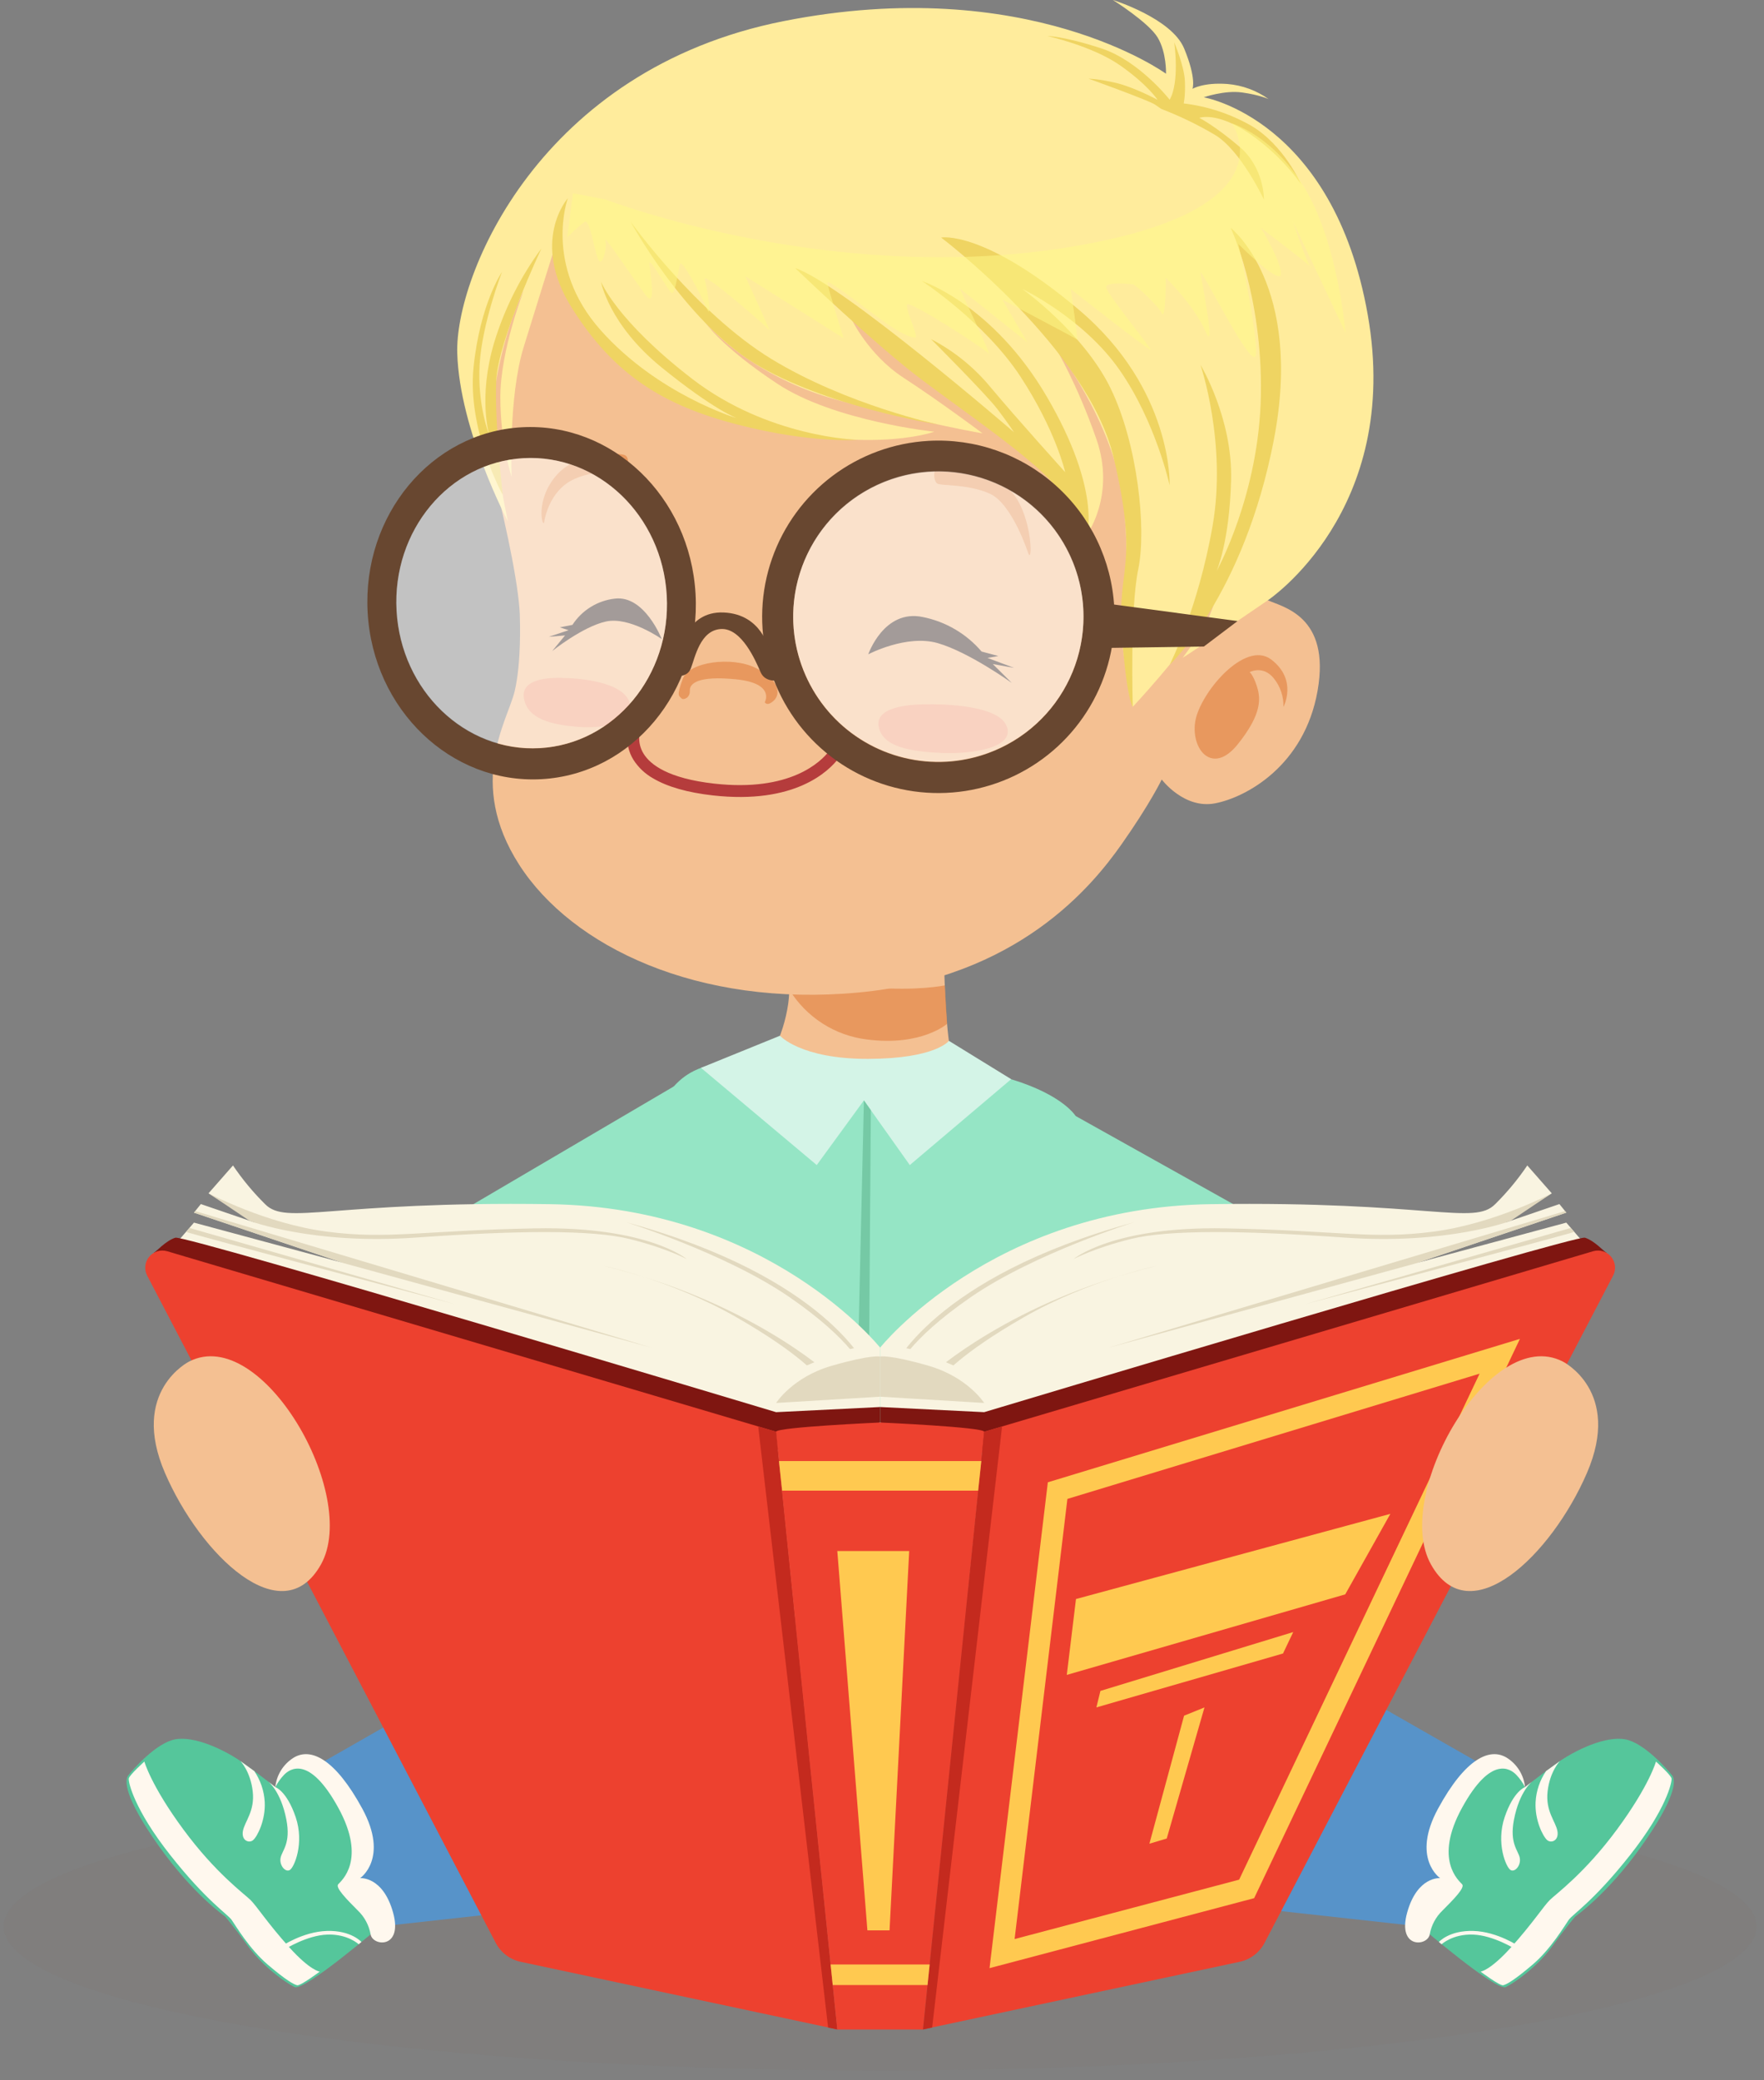 <?xml version="1.0" encoding="UTF-8"?> <svg xmlns="http://www.w3.org/2000/svg" width="151" height="178" viewBox="0 0 151 178" fill="none"><rect x="0" y="0" width="151" height="178" fill="#808080" stroke="none"/><path opacity="0.11" d="M75.338 177.19C116.772 177.19 150.362 171.671 150.362 164.862C150.362 158.054 116.772 152.534 75.338 152.534C33.904 152.534 0.315 158.054 0.315 164.862C0.315 171.671 33.904 177.19 75.338 177.19Z" fill="#7F6E65"></path><path d="M121.586 164.862L103.104 162.824L113.422 143.331L128.502 151.944L121.586 164.862Z" fill="#5793C9"></path><path d="M32.528 164.862L51.01 162.824L40.692 143.331L25.612 151.944L32.528 164.862Z" fill="#5793C9"></path><path d="M92.075 95.503L110.702 105.916L73.901 117.138L37.057 105.084L57.674 92.975L92.075 95.503Z" fill="#95E5C5"></path><path d="M121.59 164.862C121.59 164.862 128.081 170.439 128.902 170.043C129.723 169.647 131.671 168.231 132.903 166.52C134.134 164.81 134.857 163.995 134.857 163.995C134.857 163.995 137.569 162.139 140.52 157.977C143.47 153.814 143.476 152.362 143.13 151.923C142.784 151.484 140.787 149.173 139.147 148.852C137.506 148.531 134.894 149.693 133.123 150.987C131.352 152.282 130.542 152.945 130.542 152.945L130.031 151.839C129.935 151.63 129.796 151.443 129.624 151.29C129.453 151.137 129.251 151.021 129.033 150.949C128.814 150.876 128.583 150.85 128.354 150.871C128.125 150.892 127.903 150.959 127.701 151.07C126.65 151.649 125.324 152.862 124.295 155.424C122.486 159.949 124.384 160.981 124.384 160.981C124.384 160.981 121.385 161.618 121.59 164.862Z" fill="#55C69B"></path><path d="M126.74 168.723C126.74 168.723 127.543 168.656 129.37 166.622C131.196 164.587 132.134 163.121 132.664 162.597C133.195 162.074 135.656 160.303 138.424 156.547C141.192 152.792 141.753 150.748 141.753 150.748C141.753 150.748 143.028 151.892 143.085 152.193C143.142 152.494 142.635 154.826 139.528 158.761C136.422 162.696 134.636 163.797 134.283 164.297C133.93 164.797 132.765 166.781 131.193 168.124C129.621 169.467 128.952 169.827 128.672 169.892C128.393 169.956 126.74 168.723 126.74 168.723Z" fill="#FFF8EE"></path><path d="M122.386 165.539C122.524 164.759 122.907 164.043 123.48 163.495C124.46 162.513 125.412 161.542 125.163 161.253C124.914 160.964 122.685 159.182 125.163 154.683C127.64 150.183 129.298 151.365 129.799 151.886C130.099 152.2 130.351 152.557 130.546 152.946C130.496 152.435 130.33 151.943 130.061 151.506C129.791 151.07 129.426 150.701 128.992 150.427C127.511 149.511 125.423 150.508 123.103 154.769C120.783 159.03 123.273 160.724 123.273 160.724C123.273 160.724 121.323 160.545 120.455 163.668C119.588 166.79 122.2 166.577 122.386 165.539Z" fill="#FFF8EE"></path><path d="M130.538 152.938C130.538 152.938 129.565 153.256 128.803 155.497C128.041 157.737 128.925 159.799 129.3 160.026C129.674 160.254 130.212 159.637 130.094 158.998C129.976 158.358 129.198 157.777 129.597 155.719C130.076 153.258 131.157 152.453 131.157 152.453L130.538 152.938Z" fill="#FFF8EE"></path><path d="M132.346 151.561C131.813 152.342 131.503 153.253 131.449 154.198C131.363 155.772 132.089 157.166 132.437 157.467C132.785 157.768 133.461 157.516 133.317 156.698C133.174 155.881 132.278 155.006 132.477 153.292C132.676 151.579 133.522 150.716 133.522 150.716L132.346 151.561Z" fill="#FFF8EE"></path><path d="M123.171 166.188C123.171 166.188 124.042 165.184 126.122 165.243C128.201 165.302 130.065 166.584 130.065 166.584L129.73 166.81C129.73 166.81 127.851 165.618 126.098 165.555C124.345 165.492 123.399 166.385 123.399 166.385L123.171 166.188Z" fill="#FFF8EE"></path><path d="M32.525 164.862C32.525 164.862 26.034 170.439 25.213 170.043C24.392 169.647 22.443 168.231 21.212 166.52C19.98 164.81 19.258 163.995 19.258 163.995C19.258 163.995 16.545 162.139 13.595 157.977C10.644 153.814 10.639 152.362 10.985 151.923C11.331 151.484 13.328 149.173 14.968 148.852C16.608 148.531 19.22 149.693 20.991 150.987C22.762 152.282 23.573 152.945 23.573 152.945L24.083 151.839C24.18 151.63 24.318 151.443 24.49 151.29C24.662 151.137 24.863 151.021 25.082 150.949C25.3 150.876 25.531 150.85 25.76 150.871C25.989 150.892 26.212 150.959 26.414 151.07C27.464 151.649 28.791 152.862 29.82 155.424C31.629 159.949 29.73 160.981 29.73 160.981C29.73 160.981 32.726 161.618 32.525 164.862Z" fill="#55C69B"></path><path d="M27.371 168.723C27.371 168.723 26.568 168.656 24.741 166.622C22.915 164.587 21.977 163.121 21.447 162.597C20.916 162.074 18.455 160.303 15.687 156.547C12.919 152.792 12.358 150.748 12.358 150.748C12.358 150.748 11.084 151.892 11.026 152.193C10.969 152.494 11.476 154.826 14.583 158.761C17.689 162.696 19.475 163.797 19.828 164.297C20.181 164.797 21.346 166.781 22.918 168.124C24.491 169.467 25.159 169.827 25.439 169.892C25.718 169.956 27.371 168.723 27.371 168.723Z" fill="#FFF8EE"></path><path d="M31.725 165.539C31.587 164.759 31.204 164.043 30.631 163.495C29.651 162.513 28.699 161.542 28.948 161.253C29.197 160.964 31.426 159.182 28.948 154.683C26.471 150.183 24.813 151.365 24.312 151.886C24.012 152.2 23.76 152.557 23.565 152.946C23.615 152.435 23.781 151.943 24.05 151.506C24.32 151.07 24.685 150.701 25.119 150.427C26.6 149.511 28.688 150.508 31.008 154.769C33.328 159.03 30.829 160.724 30.829 160.724C30.829 160.724 32.779 160.545 33.647 163.668C34.514 166.79 31.911 166.577 31.725 165.539Z" fill="#FFF8EE"></path><path d="M23.573 152.938C23.573 152.938 24.546 153.256 25.308 155.497C26.07 157.737 25.186 159.799 24.811 160.026C24.437 160.254 23.899 159.637 24.017 158.998C24.135 158.358 24.913 157.777 24.514 155.719C24.035 153.258 22.954 152.453 22.954 152.453L23.573 152.938Z" fill="#FFF8EE"></path><path d="M21.764 151.561C22.297 152.342 22.607 153.253 22.66 154.198C22.746 155.772 22.02 157.166 21.672 157.467C21.325 157.768 20.649 157.516 20.792 156.698C20.936 155.881 21.832 155.006 21.633 153.292C21.434 151.579 20.588 150.716 20.588 150.716L21.764 151.561Z" fill="#FFF8EE"></path><path d="M30.94 166.188C30.94 166.188 30.069 165.184 27.99 165.243C25.91 165.302 24.046 166.584 24.046 166.584L24.381 166.81C24.381 166.81 26.26 165.618 28.013 165.555C29.766 165.492 30.704 166.383 30.704 166.383L30.94 166.188Z" fill="#FFF8EE"></path><path d="M66.217 89.89C66.847 88.633 67.271 87.282 67.472 85.891C67.79 83.637 67.273 80.627 67.273 80.627L80.831 83.099C80.831 83.099 80.989 89.169 81.494 90.306C81.824 91.01 82.356 91.6 83.022 92.002C83.022 92.002 80.053 94.938 79.187 95.408C78.321 95.877 69.195 94.623 68.645 94.266C68.094 93.909 65.597 91.371 65.597 91.371L66.217 89.89Z" fill="#F4C092"></path><path opacity="0.63" d="M81.076 87.613C81.076 87.613 78.891 89.56 74.207 88.954C72.853 88.788 71.554 88.321 70.406 87.585C69.258 86.849 68.29 85.864 67.574 84.703L67.539 82.961C69.853 83.758 72.254 84.276 74.691 84.506C78.497 84.823 80.881 84.327 80.881 84.327L81.076 87.613Z" fill="#E28140"></path><path d="M92.074 95.503C92.074 95.503 89.726 91.559 77.518 90.971C63.259 90.279 59.966 90.433 57.673 92.975C55.381 95.517 45.734 116.369 46.405 131.786C47.075 147.202 100.005 131.976 100.005 131.976C100.005 131.976 99.25 113.578 92.074 95.503Z" fill="#95E5C5"></path><path d="M81.23 89.072C81.23 89.072 80.092 90.601 74.313 90.615C68.533 90.629 66.767 88.634 66.767 88.634L60.004 91.382L69.915 99.702L73.951 94.168L77.88 99.702L86.558 92.352L81.23 89.072Z" fill="#D4F4E7"></path><path d="M73.951 94.168L73.205 126.633H74.313L74.546 95.006L73.951 94.168Z" fill="#75C9A5"></path><path d="M44.505 53.008C44.505 53.008 44.645 56.688 44.05 59.174C43.454 61.661 39.926 66.96 44.437 73.992C48.947 81.025 59.755 86.209 73.456 84.938C87.157 83.667 93.51 75.785 95.969 72.304C98.429 68.822 99.445 66.709 99.445 66.709C99.445 66.709 101.36 69.258 104.013 68.747C106.666 68.236 111.65 65.544 112.784 59.124C113.919 52.705 109.789 51.954 108.539 51.371C107.29 50.788 106.465 50.95 106.465 50.95C106.465 50.95 117.685 36.967 109.541 20.296C101.398 3.624 75.709 -1.036 57.442 10.513C39.175 22.063 41.309 37.086 42.37 41.259C43.431 45.432 44.516 50.672 44.505 53.008Z" fill="#F4C092"></path><path opacity="0.63" d="M65.466 60.092C65.466 60.092 66.402 58.478 62.994 58.132C59.746 57.81 59.02 58.491 59.05 59.108C59.081 59.724 58.503 59.918 58.364 59.785C58.093 59.529 57.903 59.566 58.448 58.093C58.993 56.619 62.646 56.162 64.661 57.148C66.676 58.134 66.853 59.375 66.251 59.941C65.649 60.508 65.466 60.092 65.466 60.092Z" fill="#E28140"></path><path opacity="0.63" d="M88.014 47.334C88.014 47.334 86.655 43.112 84.735 42.25C82.815 41.387 80.553 41.599 80.226 41.379C79.9 41.158 79.76 39.944 80.599 39.622C81.438 39.299 85.201 40.238 86.789 42.329C88.377 44.419 88.403 48.357 88.014 47.334Z" fill="#E28140"></path><path opacity="0.63" d="M46.579 44.694C46.579 44.694 46.914 41.996 49.162 40.994C51.41 39.992 52.52 40.814 53.151 40.635C53.782 40.456 53.963 39.183 53.51 38.961C53.056 38.739 49.424 38.561 47.594 40.718C45.764 42.874 46.468 45.222 46.579 44.694Z" fill="#E28140"></path><path opacity="0.23" d="M79.536 60.274C79.536 60.274 85.23 60.133 86.133 62.056C87.036 63.98 83.225 64.548 80.622 64.435C78.019 64.322 75.494 63.944 75.209 62.133C74.924 60.323 78.446 60.26 79.536 60.274Z" fill="#ED3737"></path><path opacity="0.23" d="M48.357 58.024C48.357 58.024 53.044 58.056 53.847 59.996C54.651 61.936 51.53 62.387 49.379 62.196C47.227 62.004 45.137 61.548 44.847 59.74C44.556 57.931 47.459 57.976 48.357 58.024Z" fill="#ED3737"></path><path d="M74.326 55.993C74.326 55.993 77.595 54.268 80.268 55.035C82.941 55.803 86.609 58.441 86.609 58.441L84.984 56.828L86.797 57.152L84.526 56.301L85.458 56.14L84.024 55.756C82.724 54.234 80.95 53.193 78.986 52.802C75.659 52.108 74.326 55.993 74.326 55.993Z" fill="#3F2F29"></path><path d="M56.643 54.686C56.643 54.686 53.893 52.743 51.878 53.185C49.863 53.628 47.269 55.715 47.269 55.715L48.37 54.376L46.982 54.494L48.674 53.931L47.925 53.686L49.001 53.474C49.403 52.854 49.938 52.331 50.566 51.943C51.195 51.554 51.902 51.31 52.636 51.228C55.185 50.923 56.643 54.686 56.643 54.686Z" fill="#3F2F29"></path><path d="M55.926 66.62C55.235 66.235 54.65 65.686 54.223 65.021C53.813 64.363 53.636 63.586 53.719 62.816C53.728 62.739 53.755 62.666 53.796 62.601C53.837 62.536 53.893 62.482 53.959 62.442C54.024 62.402 54.098 62.377 54.175 62.369C54.251 62.362 54.328 62.371 54.401 62.398C54.508 62.438 54.598 62.513 54.658 62.61C54.717 62.708 54.742 62.822 54.728 62.936C54.671 63.489 54.803 64.045 55.101 64.513C55.675 65.431 57.186 66.616 61.135 67.059C67.634 67.787 70.26 65.211 70.995 64.248C71.067 64.154 71.171 64.089 71.287 64.063C71.403 64.037 71.524 64.053 71.629 64.108C71.695 64.141 71.753 64.189 71.799 64.247C71.845 64.305 71.877 64.372 71.894 64.444C71.912 64.516 71.913 64.59 71.898 64.663C71.883 64.735 71.853 64.803 71.809 64.863C70.912 66.044 67.999 68.85 61.019 68.068C58.853 67.823 57.15 67.337 55.926 66.62Z" fill="#B53C3C"></path><path opacity="0.63" d="M109.864 60.495C109.864 60.495 111.102 58.201 108.833 56.451C106.564 54.702 102.665 59.373 102.308 61.779C101.951 64.184 103.81 66.354 105.938 63.711C108.066 61.069 107.91 59.733 107.594 58.744C107.279 57.754 106.972 57.52 106.972 57.52C106.972 57.52 108.112 56.892 109.045 58.057C109.599 58.746 109.89 59.611 109.864 60.495Z" fill="#E28140"></path><path d="M47.362 21.567C47.362 21.567 49.04 31.566 61.314 35.429C73.588 39.293 79.979 36.946 79.979 36.946C79.979 36.946 71.403 36.05 66.548 32.843C61.694 29.636 60.349 27.567 60.349 27.567C60.349 27.567 64.142 32.228 71.917 34.291C79.692 36.355 84.107 37.084 84.107 37.084C84.107 37.084 80.368 34.291 77.343 32.325C74.319 30.358 72.862 27.257 72.862 27.257C72.862 27.257 78.957 32.533 84.654 36.154C90.351 39.775 93.034 45.773 93.034 45.773C93.034 45.773 95.515 42.367 93.861 37.6C92.206 32.834 90.344 29.74 90.344 29.74C90.344 29.74 95.309 36.05 96.137 42.774C96.966 49.498 95.619 51.52 96.137 55.577C96.655 59.634 96.964 60.492 96.964 60.492C96.964 60.492 101.171 55.98 102.636 53.463C104.1 50.947 105.032 47.946 105.032 47.946C105.032 47.946 103.998 52.135 103.06 53.635C102.123 55.136 101.354 56.118 101.25 56.272C101.146 56.427 108.528 51.371 108.528 51.371C108.528 51.371 120.038 43.704 117.082 26.947C114.126 10.189 103.041 8.327 103.041 8.327C103.041 8.327 104.819 7.706 106.319 7.913C107.82 8.119 108.594 8.481 108.594 8.481C107.559 7.742 106.344 7.296 105.077 7.188C103.008 7.034 102.078 7.603 102.078 7.603C102.078 7.603 102.437 6.735 101.361 4.143C100.285 1.551 95.266 0 95.266 0C95.266 0 98.314 1.913 99.093 3.205C99.873 4.498 99.811 6.31 99.811 6.31C99.811 6.31 87.967 -2.329 67.072 1.809C46.177 5.946 38.927 23.614 39.141 30.245C39.354 36.876 43.486 44.636 43.486 44.636C43.486 44.636 41.657 36.749 42.554 32.118C43.45 27.488 44.825 24.878 44.825 24.878C44.825 24.878 42.83 29.982 42.83 33.981C42.83 37.98 43.796 40.807 43.796 40.807C43.796 40.807 43.508 33.981 44.825 29.706C46.143 25.43 47.362 21.567 47.362 21.567Z" fill="#FFEC9C"></path><path d="M80.56 20.328C80.56 20.328 93.139 29.829 95.338 39.199C97.538 48.569 95.607 48.456 96.029 54.202C96.45 59.947 96.968 60.494 96.968 60.494C96.968 60.494 96.71 52.188 97.434 48.723C98.158 45.258 97.382 37.967 95.055 33.206C92.728 28.445 87.503 24.724 87.503 24.724C87.503 24.724 92.727 27.206 95.831 31.654C98.936 36.101 100.123 41.533 100.123 41.533C100.123 41.533 100.433 33.31 92.314 26.475C84.195 19.64 80.56 20.328 80.56 20.328Z" fill="#EFD462"></path><path d="M68.072 22.947C68.072 22.947 74.986 29.579 79.022 32.584C83.057 35.588 86.624 38.026 89.209 40.4C90.823 41.926 92.124 43.753 93.038 45.778C93.038 45.778 94.279 41.95 89.632 33.986C84.986 26.021 78.927 24.055 78.927 24.055C78.927 24.055 84.305 27.572 87.352 32.227C90.399 36.883 91.179 40.405 91.179 40.405C91.179 40.405 87.144 35.95 84.765 33.106C83.367 31.417 81.644 30.028 79.697 29.02C79.697 29.02 84.403 33.728 85.385 35.02C86.368 36.313 86.8 36.992 86.8 36.992C86.8 36.992 72.021 24.227 68.072 22.947Z" fill="#EFD462"></path><path d="M53.987 18.983C53.987 18.983 58.526 27.342 64.535 31.062C70.544 34.781 80.33 36.336 80.33 36.336C80.33 36.336 72.487 34.654 66.037 30.723C59.588 26.792 53.987 18.983 53.987 18.983Z" fill="#EFD462"></path><path d="M48.608 16.964C48.608 16.964 45.349 20.637 48.967 26.377C52.584 32.117 56.829 34.707 63.139 36.335C69.449 37.963 73.38 37.638 73.38 37.638C73.38 37.638 65.776 37.446 59.26 32.429C52.744 27.411 51.444 24.102 51.444 24.102C51.444 24.102 52.107 27.773 56.643 31.452C61.178 35.13 63.096 35.797 63.096 35.797C63.096 35.797 56.32 33.779 51.406 28.245C46.493 22.711 48.608 16.964 48.608 16.964Z" fill="#EFD462"></path><path d="M46.351 21.257C46.351 21.257 42.631 29.113 42.477 32.581C42.323 36.05 43.036 42.357 43.036 42.357C43.036 42.357 39.971 36.826 40.539 31.395C41.108 25.963 42.97 23.274 42.97 23.274C42.97 23.274 41.264 27.671 41.057 31.189C40.851 34.706 41.884 37.239 41.884 37.239C41.884 37.239 40.901 34.033 42.298 29.326C43.179 26.425 44.55 23.696 46.351 21.257Z" fill="#EFD462"></path><path d="M105.347 19.498C105.347 19.498 111.608 24.378 109.038 37.664C106.467 50.952 100.125 56.885 100.125 56.885C100.125 56.885 102.554 52.117 103.796 45.014C105.038 37.912 102.762 31.222 102.762 31.222C102.762 31.222 105.521 35.773 105.383 41.081C105.245 46.389 104.14 48.874 104.14 48.874C104.14 48.874 107.796 42.324 107.934 33.771C108.072 25.218 105.347 19.498 105.347 19.498Z" fill="#EFD462"></path><path d="M100.125 8.533C100.125 8.533 97.52 5.202 94.279 4.143C91.038 3.083 89.659 3.085 89.659 3.085C89.659 3.085 93.503 3.929 95.882 5.595C98.26 7.26 99.089 8.542 99.089 8.542C99.089 8.542 97.072 7.455 95.52 7.093C93.967 6.731 93.189 6.735 93.189 6.735C93.189 6.735 98.366 8.597 98.884 8.959L99.401 9.318C100.994 9.93 102.534 10.674 104.004 11.543C106.229 12.887 108.193 17.076 108.193 17.076C108.193 17.076 108.245 14.387 106.125 12.577C104.004 10.766 102.66 10.085 102.66 10.085C102.66 10.085 104.16 9.524 106.962 11.439C108.66 12.61 110.146 14.062 111.357 15.732C111.357 15.732 109.911 12.421 107.116 10.766C105.333 9.746 103.364 9.095 101.324 8.852C101.324 8.852 101.48 8.232 101.428 6.939C101.376 5.647 100.514 3.628 100.514 3.628C100.514 3.628 101.007 6.982 100.125 8.533Z" fill="#EFD462"></path><g style="mix-blend-mode:color-dodge" opacity="0.52"><path d="M51.817 17.068C51.817 17.068 70.652 24.327 90.81 21.258C110.968 18.189 105.456 10.566 105.456 10.566C105.456 10.566 109.041 11.565 111.795 16.29C114.548 21.016 115.174 28.464 115.174 28.464L110.692 18.983C110.692 18.983 111.947 22.864 112.279 22.948C112.61 23.032 107.933 19.499 107.933 19.499C107.933 19.499 109.656 22.326 109.656 23.43C109.656 24.535 106.003 20.878 106.003 20.878C106.003 20.878 107.589 28.098 107.519 30.246C107.449 32.394 102.624 22.464 102.762 23.36C102.9 24.257 104.14 30.531 103.176 28.326C102.211 26.121 99.797 23.774 99.797 23.774C99.797 23.774 99.797 27.5 99.451 26.809C99.105 26.119 97.176 24.327 96.968 24.327C96.76 24.327 94.623 24.051 94.693 24.603C94.763 25.155 98.486 29.706 98.486 29.912C98.486 30.119 91.658 24.741 91.658 24.741C91.658 24.741 92.3 29.16 92.21 29.059C92.121 28.959 85.796 25.637 85.796 25.637L87.935 29.292L82.141 24.671C82.141 24.671 84.97 30.649 84.624 30.246C84.278 29.843 77.866 25.705 77.659 26.051C77.453 26.397 78.645 28.81 78.359 28.878C78.072 28.946 77.104 28.579 75.383 27.315C73.662 26.051 70.831 23.844 70.831 24.189C70.831 24.533 72.212 28.946 72.212 28.946L63.797 23.636C63.797 23.636 66.004 28.464 65.866 28.258C65.728 28.052 60.09 23.084 60.323 23.913C60.556 24.741 61.019 27.604 60.477 26.345C59.936 25.087 58.349 22.12 58.211 22.602C58.073 23.084 57.797 25.155 57.521 25.085C57.245 25.015 55.59 21.912 55.59 22.534C55.59 23.156 56.281 26.602 55.246 25.223C54.212 23.844 51.629 19.963 51.817 20.562C52.005 21.161 51.523 23.088 51.177 22.123C50.831 21.159 50.46 18.744 50.057 18.986C49.653 19.228 48.556 20.313 48.556 20.313L49.04 16.538L51.817 17.068Z" fill="#FFFA89"></path></g><path d="M95.379 51.94C95.546 54.918 94.827 57.879 93.311 60.449C91.796 63.018 89.552 65.08 86.865 66.374C84.177 67.668 81.166 68.136 78.213 67.719C75.259 67.302 72.496 66.019 70.272 64.031C68.048 62.043 66.463 59.441 65.718 56.553C64.973 53.664 65.101 50.62 66.087 47.804C67.072 44.989 68.87 42.529 71.253 40.735C73.637 38.942 76.499 37.895 79.477 37.728C83.47 37.504 87.389 38.876 90.371 41.541C93.353 44.206 95.155 47.947 95.379 51.94ZM92.728 52.089C92.59 49.636 91.728 47.278 90.251 45.314C88.773 43.35 86.747 41.869 84.427 41.057C82.108 40.245 79.6 40.14 77.22 40.753C74.841 41.367 72.697 42.672 71.059 44.504C69.421 46.337 68.364 48.613 68.02 51.046C67.676 53.48 68.062 55.96 69.128 58.174C70.194 60.388 71.893 62.237 74.009 63.485C76.126 64.734 78.565 65.327 81.018 65.19C84.308 65.005 87.39 63.521 89.586 61.064C91.782 58.608 92.912 55.379 92.728 52.089Z" fill="#684730"></path><path opacity="0.52" d="M69.319 58.524C66.134 52.446 68.478 44.937 74.556 41.751C80.634 38.566 88.143 40.911 91.329 46.988C94.514 53.066 92.17 60.575 86.092 63.761C80.014 66.947 72.505 64.602 69.319 58.524Z" fill="white"></path><path d="M59.54 50.834C60.006 59.15 54.101 66.25 46.349 66.679C38.598 67.107 31.937 60.725 31.471 52.409C31.005 44.093 36.91 36.993 44.661 36.564C52.412 36.136 59.074 42.512 59.54 50.834ZM57.068 50.974C56.684 44.122 51.195 38.857 44.81 39.216C38.424 39.574 33.557 45.418 33.943 52.27C34.328 59.121 39.815 64.386 46.201 64.027C52.586 63.669 57.453 57.823 57.068 50.974Z" fill="#684730"></path><path opacity="0.52" d="M33.95 52.257C33.566 45.405 38.431 39.561 44.818 39.203C51.205 38.845 56.694 44.108 57.078 50.959C57.462 57.811 52.596 63.655 46.209 64.013C39.823 64.371 34.334 59.108 33.95 52.257Z" fill="white"></path><path d="M58.149 55.925C58.149 55.925 58.649 52.275 61.945 52.415C65.242 52.555 65.823 55.615 65.823 55.615L66.669 58.209C66.669 58.209 65.518 58.472 65.106 57.52C64.694 56.569 63.492 53.727 61.712 53.829C59.932 53.932 59.498 56.262 59.133 57.21C58.767 58.159 57.451 57.784 57.451 57.784L58.149 55.925Z" fill="#684730"></path><path d="M94.135 55.455L103.054 55.326L105.935 53.15L95.061 51.694L94.135 55.455Z" fill="#684730"></path><path d="M75.34 115.325C75.34 115.325 65.78 103.315 47.052 103.048C28.325 102.781 24.528 104.903 22.694 103.048C21.67 102.037 20.749 100.927 19.944 99.735L17.849 102.121L21.843 104.631L17.194 103.04L16.604 103.77L29.373 108.072L16.604 104.627L14.837 106.681L66.436 124.097L75.34 120.397V115.325Z" fill="#F9F4E1"></path><path d="M13.163 107.207C13.387 107.101 14.181 106.181 15.011 105.918C15.841 105.654 66.436 120.849 66.436 120.849L75.34 120.408V121.733L64.079 124.735L13.163 107.207Z" fill="#7F1611"></path><path d="M66.436 122.525L14.297 107.072C14.021 106.994 13.727 106.999 13.453 107.086C13.18 107.173 12.937 107.339 12.757 107.563C12.576 107.786 12.466 108.058 12.438 108.344C12.411 108.63 12.468 108.918 12.603 109.172L42.438 166.269C42.651 166.677 42.952 167.033 43.319 167.311C43.685 167.59 44.108 167.785 44.559 167.882L71.674 173.67L66.436 122.525Z" fill="#ED412F"></path><path d="M66.436 122.527L71.674 173.678L70.887 173.511L64.903 122.074L66.436 122.527Z" fill="#C42A1E"></path><path d="M21.371 104.477C21.371 104.477 26.749 106.531 35.533 105.911C44.317 105.29 50.659 105.231 53.868 106.025C57.077 106.82 58.78 107.746 58.78 107.746C58.78 107.746 55.483 104.941 45.835 105.118C36.187 105.296 33.176 106.09 27.938 105.394C22.7 104.699 17.854 102.116 17.854 102.116L21.371 104.477Z" fill="#E2D9BF"></path><path d="M16.605 103.778L29.373 108.083L55.763 115.326L16.712 103.643L16.605 103.778Z" fill="#E2D9BF"></path><path d="M15.931 105.421C16.081 105.533 38.901 111.595 38.901 111.595L16.219 105.084L15.931 105.421Z" fill="#E2D9BF"></path><path d="M51.703 108.339C51.703 108.339 57.486 109.54 63.03 112.72C68.575 115.9 69.971 117.756 69.971 117.756L70.889 117.535C70.889 117.535 64.075 111.32 51.703 108.339Z" fill="#E2D9BF"></path><path d="M53.601 104.594C53.601 104.594 62.114 107.245 67.571 110.999C73.027 114.753 73.9 117.139 73.9 117.139H74.259C74.259 117.139 70.889 109.321 53.601 104.594Z" fill="#E2D9BF"></path><path d="M68.288 117.138C68.497 117.194 72.328 115.247 73.665 115.326C75.003 115.404 74.382 116.928 74.382 116.928L68.686 118.585L68.288 117.138Z" fill="#F9F4E1"></path><path d="M75.34 119.524L66.436 120.061C66.436 120.061 67.832 117.853 71.194 116.879C74.555 115.906 75.34 116.085 75.34 116.085V119.524Z" fill="#E2D9BF"></path><path d="M75.34 115.325C75.34 115.325 84.9 103.315 103.628 103.048C122.355 102.781 126.154 104.903 127.988 103.048C129.011 102.037 129.932 100.927 130.737 99.735L132.833 102.121L128.839 104.631L133.487 103.04L134.077 103.77L121.308 108.072L134.077 104.627L135.845 106.681L84.246 124.097L75.34 120.407V115.325Z" fill="#F9F4E1"></path><path d="M137.519 107.207C137.295 107.101 136.501 106.181 135.671 105.918C134.841 105.654 84.246 120.849 84.246 120.849L75.34 120.408V121.733L86.603 124.735L137.519 107.207Z" fill="#7F1611"></path><path d="M75.34 121.732C75.34 121.732 66.436 122.13 66.436 122.527C66.436 122.923 71.674 173.677 71.674 173.677H79.008C79.008 173.677 84.246 122.925 84.246 122.527C84.246 122.129 75.34 121.732 75.34 121.732Z" fill="#ED412F"></path><path d="M84.246 122.525L136.384 107.072C136.661 106.994 136.954 106.999 137.228 107.086C137.502 107.173 137.744 107.339 137.925 107.563C138.105 107.786 138.216 108.058 138.243 108.344C138.271 108.63 138.213 108.918 138.079 109.172L108.244 166.269C108.03 166.677 107.73 167.033 107.363 167.311C106.997 167.59 106.573 167.785 106.123 167.882L79.008 173.67L84.246 122.525Z" fill="#ED412F"></path><path d="M84.246 122.527L79.008 173.678L79.793 173.511L85.779 122.074L84.246 122.527Z" fill="#C42A1E"></path><path d="M129.309 104.477C129.309 104.477 123.931 106.531 115.147 105.911C106.363 105.29 100.021 105.231 96.814 106.025C93.607 106.82 91.902 107.746 91.902 107.746C91.902 107.746 95.199 104.941 104.845 105.118C114.491 105.296 117.505 106.09 122.745 105.394C127.984 104.699 132.828 102.116 132.828 102.116L129.309 104.477Z" fill="#E2D9BF"></path><path d="M134.077 103.778L121.308 108.083L94.919 115.326L133.97 103.643L134.077 103.778Z" fill="#E2D9BF"></path><path d="M134.751 105.421C134.601 105.533 111.781 111.595 111.781 111.595L134.461 105.084L134.751 105.421Z" fill="#E2D9BF"></path><path d="M98.979 108.339C98.979 108.339 93.194 109.54 87.651 112.72C82.109 115.9 80.71 117.756 80.71 117.756L79.793 117.535C79.793 117.535 86.606 111.32 98.979 108.339Z" fill="#E2D9BF"></path><path d="M97.081 104.594C97.081 104.594 88.568 107.245 83.111 110.999C77.654 114.753 76.781 117.139 76.781 117.139H76.423C76.423 117.139 79.793 109.321 97.081 104.594Z" fill="#E2D9BF"></path><path d="M82.392 117.138C82.185 117.194 78.354 115.247 77.015 115.326C75.676 115.404 76.298 116.928 76.298 116.928L81.995 118.585L82.392 117.138Z" fill="#F9F4E1"></path><path d="M75.34 119.524L84.246 120.061C84.246 120.061 82.849 117.853 79.488 116.879C76.127 115.906 75.34 116.085 75.34 116.085V119.524Z" fill="#E2D9BF"></path><path d="M66.68 125.032H84.002L83.731 127.563H66.95L66.68 125.032Z" fill="#FFC950"></path><path d="M71.282 169.873H79.4L79.578 168.113H71.101L71.282 169.873Z" fill="#FFC950"></path><path d="M74.25 165.196H76.146L77.828 132.73H71.674L74.25 165.196Z" fill="#FFC950"></path><path d="M84.705 168.427L89.696 126.85L130.107 114.576L107.355 162.439L84.705 168.427ZM91.37 128.272L86.851 165.937L106.071 160.855L126.654 117.554L91.37 128.272Z" fill="#FFC950"></path><path d="M92.105 136.839L119.016 129.55L115.153 136.441L91.318 143.332L92.105 136.839Z" fill="#FFC950"></path><path d="M94.198 144.702L110.701 139.666L109.828 141.5L93.851 146.114L94.198 144.702Z" fill="#FFC950"></path><path d="M101.358 146.822L98.39 157.777L99.874 157.334L103.104 146.114L101.358 146.822Z" fill="#FFC950"></path><path d="M133.76 116.506C133.76 116.506 138.88 119.033 135.839 126.062C132.799 133.091 125.801 139.81 122.488 133.871C119.175 127.932 127.538 113.352 133.76 116.506Z" fill="#F4C092"></path><path d="M16.207 116.506C16.207 116.506 11.087 119.033 14.127 126.062C17.168 133.091 24.166 139.81 27.479 133.871C30.792 127.932 22.429 113.352 16.207 116.506Z" fill="#F4C092"></path></svg> 